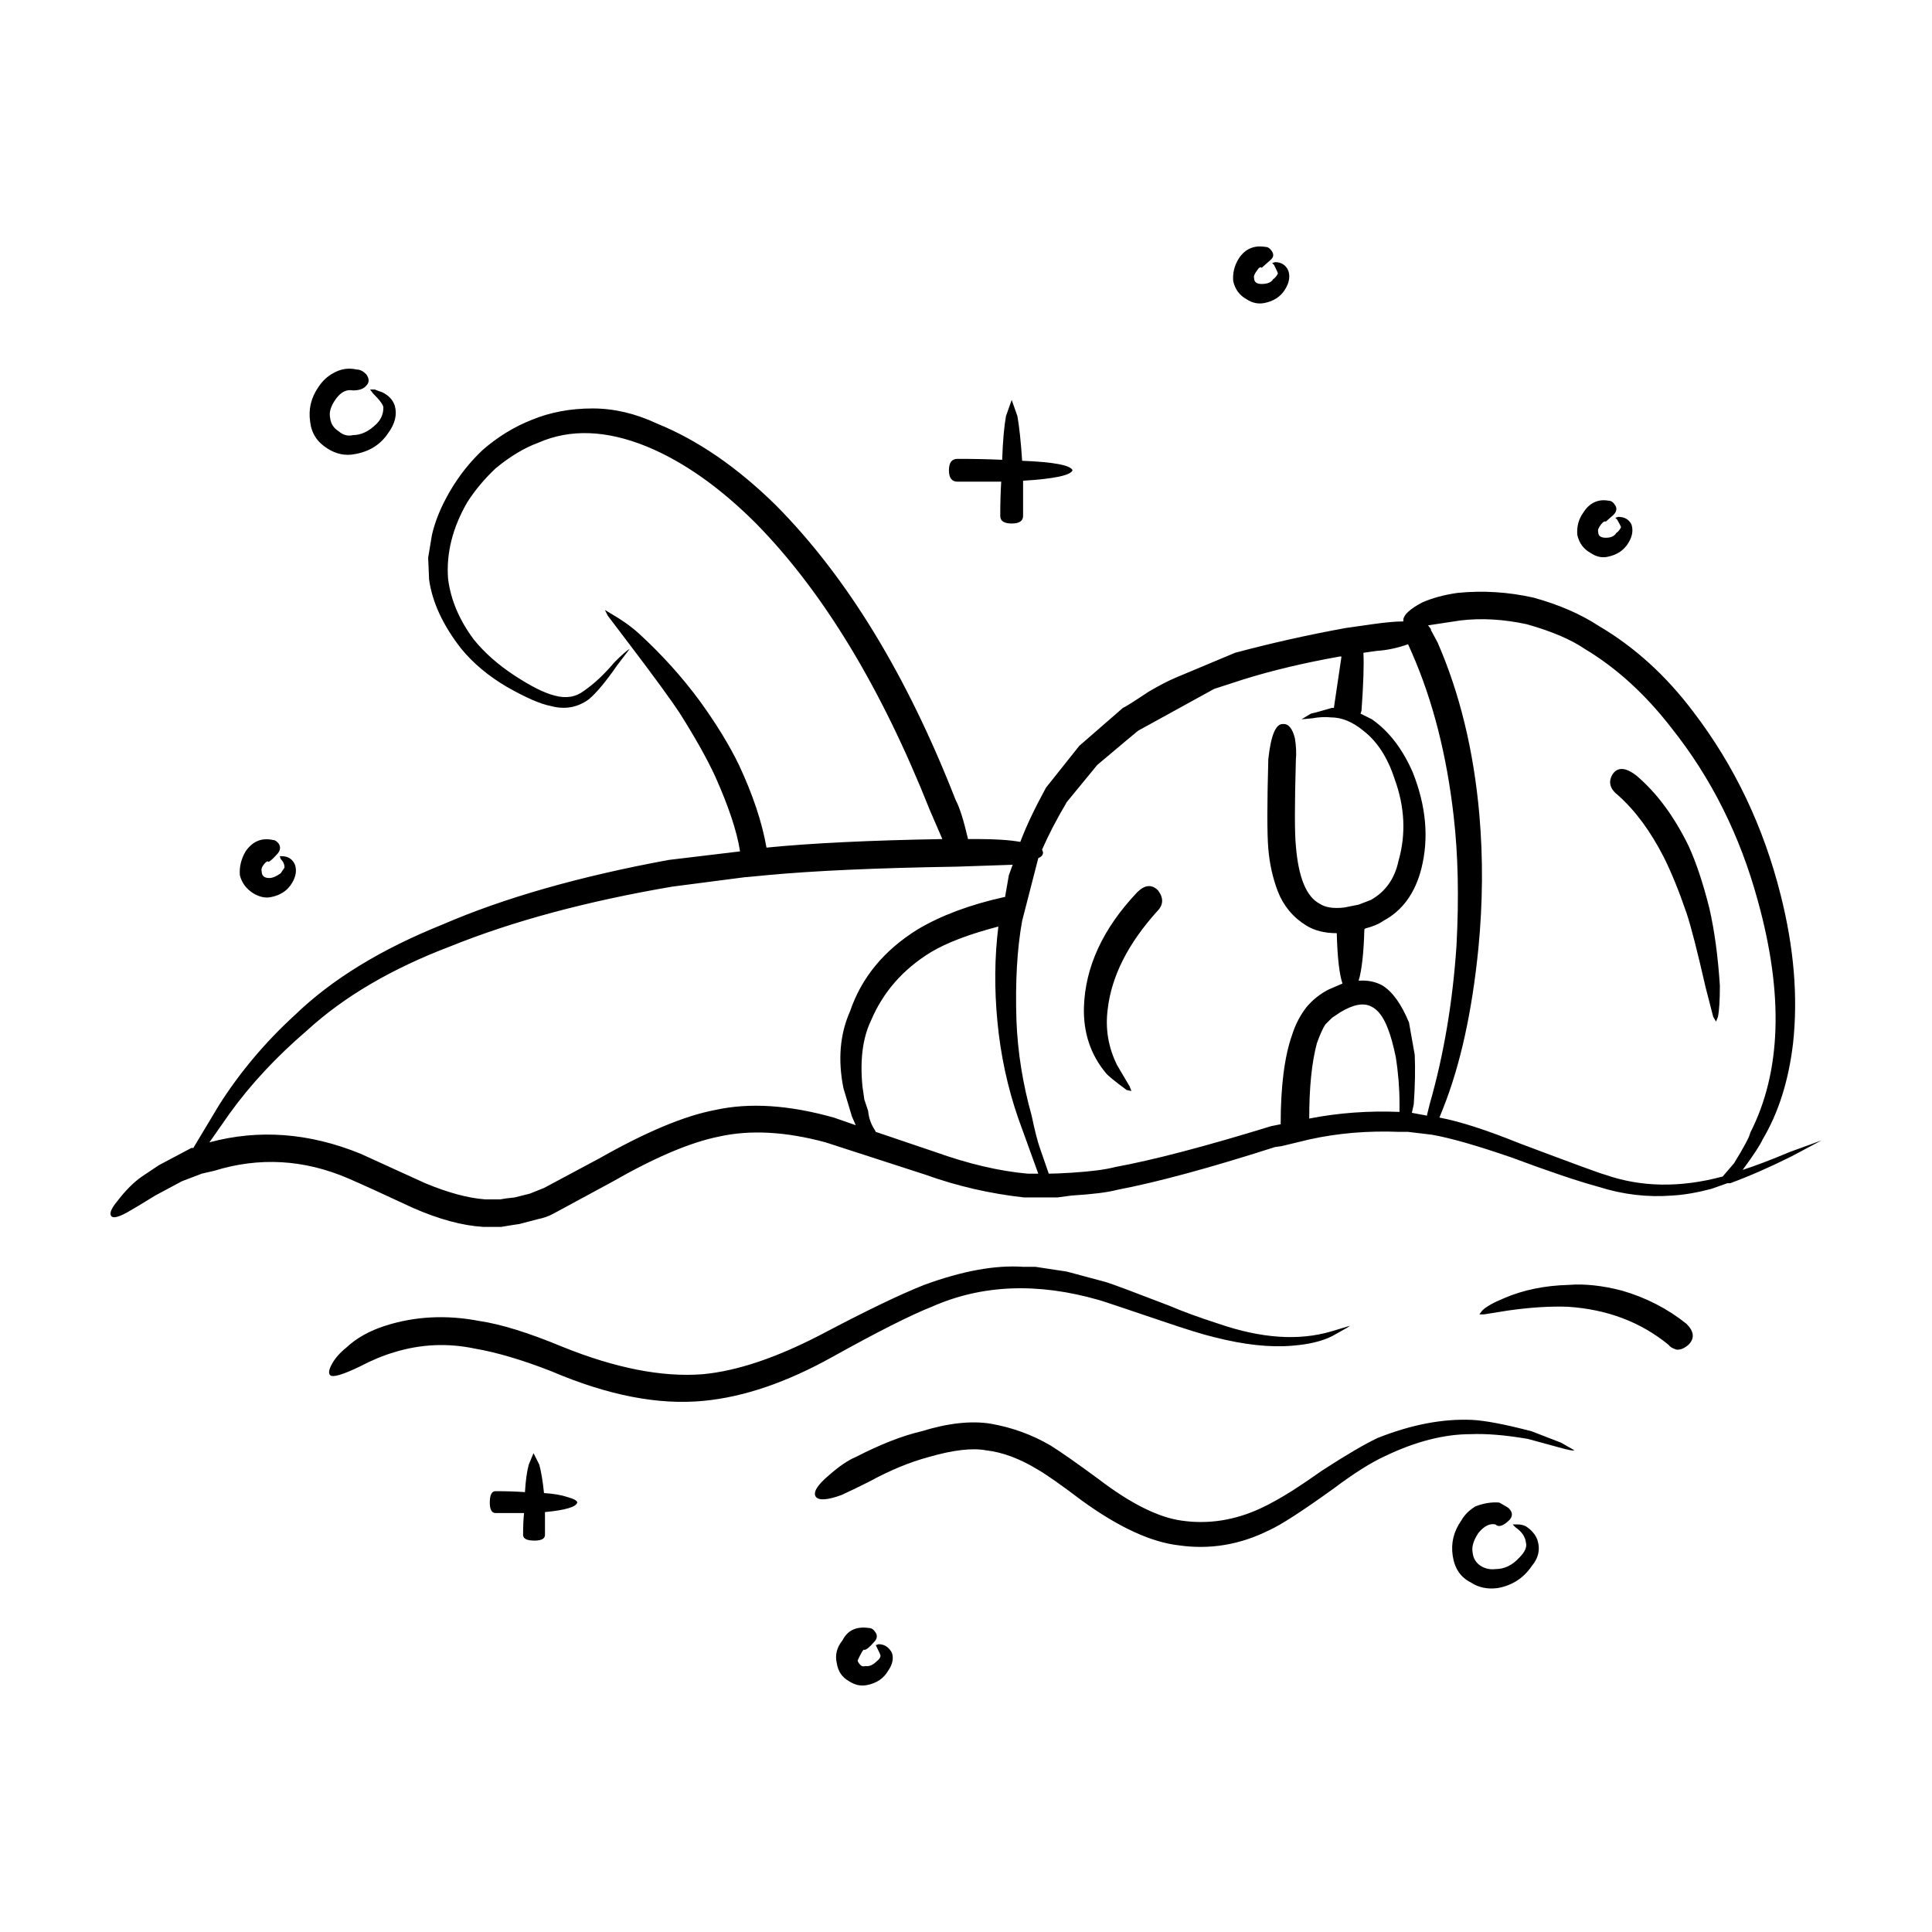<?xml version="1.0" encoding="UTF-8"?>
<!-- Uploaded to: ICON Repo, www.svgrepo.com, Generator: ICON Repo Mixer Tools -->
<svg fill="#000000" width="800px" height="800px" version="1.1" viewBox="144 144 512 512" xmlns="http://www.w3.org/2000/svg">
 <path d="m412.11 249.99 1.512 4.281c0.504 2.856 0.926 6.801 1.258 11.84 8.398 0.332 12.848 1.176 13.352 2.519-0.508 1.344-4.871 2.266-13.105 2.769v9.32c0 1.344-1.008 2.016-3.023 2.016-2.016 0-3.027-0.672-3.027-2.016 0-3.359 0.09-6.383 0.258-9.07h-11.594c-1.512 0-2.262-1.008-2.262-3.023s0.75-3.023 2.262-3.023c4.367 0 8.312 0.086 11.844 0.25 0.168-4.867 0.504-8.73 1.008-11.586zm67.258-40.555c0.676 0 1.258 0.418 1.77 1.258 0.504 0.84 0.332 1.594-0.508 2.266l-2.266 2.016c-0.332-0.336-0.75-0.086-1.258 0.754-0.672 0.84-0.922 1.512-0.75 2.016 0 1.008 0.672 1.512 2.012 1.512 1.516 0 2.519-0.418 3.027-1.258 0.504-0.332 0.926-0.84 1.258-1.512 0-0.168-0.332-0.922-1.008-2.266l-0.504-0.504 0.75-0.25c1.684 0 2.856 0.754 3.527 2.266 0.504 1.512 0.25 3.109-0.754 4.785-1.168 2.016-3.023 3.273-5.543 3.777-1.676 0.336-3.273 0-4.785-1.008-1.844-1.008-3.023-2.606-3.527-4.785-0.168-2.18 0.336-4.195 1.516-6.047 1.676-2.516 4.023-3.523 7.043-3.019zm-13.602 117.13-20.152 11.082c-0.836 0.672-4.449 3.691-10.828 9.07l-8.066 9.824c-2.684 4.535-4.867 8.73-6.551 12.594l0.25 0.754c0 0.672-0.418 1.176-1.258 1.512l-4.281 16.625c-1.344 7.391-1.844 16.207-1.512 26.449 0.332 8.398 1.676 16.793 4.031 25.191 0.84 4.031 1.594 6.969 2.266 8.816l2.266 6.551c1.344 0 3.356-0.086 6.039-0.25 5.211-0.332 9.074-0.84 11.594-1.512 10.078-1.848 23.844-5.457 41.309-10.832l2.519-0.504c0-10.078 1.008-17.973 3.027-23.68 0.84-2.684 2.102-5.125 3.777-7.305 1.676-2.016 3.691-3.613 6.047-4.785l3.523-1.512c-0.836-2.519-1.344-6.969-1.512-13.352-3.188 0-5.875-0.672-8.062-2.016-3.527-2.18-6.047-5.203-7.559-9.07-1.344-3.527-2.188-7.305-2.519-11.336-0.332-3.863-0.332-11.754 0-23.68 0.672-6.211 1.93-9.32 3.777-9.32 1.512-0.172 2.606 1.09 3.269 3.777 0.336 2.016 0.422 3.945 0.258 5.793-0.336 11.926-0.336 19.48 0 22.672 0.672 8.398 2.769 13.516 6.297 15.367 1.512 1.008 3.691 1.344 6.551 1.008l3.777-0.754 3.269-1.258c3.871-2.188 6.297-5.629 7.305-10.328 2.016-7.055 1.684-14.273-1.008-21.664-1.844-5.707-4.613-9.992-8.309-12.848-2.852-2.348-5.715-3.527-8.566-3.527-1.512-0.168-3.188-0.086-5.039 0.25l-2.769 0.25 2.519-1.512c0.84-0.168 2.684-0.672 5.543-1.512h0.508l2.012-13.602h-0.504c-9.406 1.676-17.887 3.691-25.441 6.047zm5.543-9.57c9.402-2.519 19.145-4.707 29.223-6.551l7.055-1.008c3.523-0.504 6.297-0.754 8.309-0.754v-0.504c0.168-1.344 1.848-2.856 5.039-4.535 2.684-1.176 5.793-2.016 9.324-2.519 6.715-0.672 13.43-0.25 20.152 1.258 6.715 1.848 12.508 4.367 17.375 7.559 9.406 5.543 17.723 13.098 24.938 22.672 10.918 14.273 18.641 30.48 23.18 48.617 3.523 13.941 4.613 27.039 3.269 39.297-1.176 9.91-3.863 18.391-8.062 25.441-0.676 1.512-2.434 4.195-5.289 8.062 3.188-1.008 7.391-2.606 12.594-4.785l8.309-3.023-8.062 4.281c-5.715 2.852-11.082 5.203-16.121 7.055h-0.754l-4.281 1.512c-3.863 1.008-7.305 1.598-10.328 1.762-6.551 0.504-13.012-0.25-19.402-2.266-5.543-1.512-13.266-4.109-23.176-7.809-9.234-3.188-16.289-5.203-21.16-6.047l-6.297-0.754h-2.266c-8.395-0.332-16.375 0.336-23.93 2.016l-7.301 1.762-1.77 0.25c-17.297 5.543-31.234 9.32-41.816 11.336-2.519 0.672-6.551 1.176-12.09 1.512l-3.777 0.504h-8.816c-9.07-1.008-17.801-3.023-26.191-6.047l-26.449-8.566c-10.586-2.856-19.984-3.359-28.219-1.512-7.559 1.512-17.043 5.543-28.461 12.09l-15.371 8.312c-1.168 0.672-2.606 1.176-4.281 1.512l-4.785 1.258c-0.168 0-1.762 0.25-4.785 0.754h-4.781c-5.547-0.332-11.758-2.016-18.641-5.039-7.559-3.527-13.27-6.133-17.129-7.809-11.754-5.039-23.594-5.707-35.52-2.016l-3.273 0.754-5.289 2.016-7.047 3.777c-3.527 2.18-6.047 3.691-7.559 4.535-2.188 1.176-3.527 1.512-4.035 1.008-0.672-0.672-0.168-2.016 1.516-4.031 2.18-2.852 4.363-5.039 6.551-6.551l4.527-3.023 8.566-4.535h0.508l6.801-11.336c5.543-8.73 12.262-16.711 20.152-23.93 9.742-9.406 22.758-17.383 39.047-23.93 16.289-7.055 36.273-12.762 59.953-17.129l18.895-2.266v-0.25c-0.84-5.203-3.027-11.754-6.555-19.648-2.18-4.707-5.289-10.246-9.32-16.625-2.188-3.359-6.715-9.574-13.602-18.641l-5.543-7.305-0.754-1.512 1.258 0.754c3.195 1.848 5.793 3.691 7.809 5.543 6.047 5.543 11.426 11.504 16.121 17.887 4.367 6.047 7.809 11.672 10.328 16.879 3.691 7.891 6.133 15.199 7.305 21.914 11.758-1.176 27.293-1.93 46.602-2.266l-3.269-7.559c-12.934-32.582-28.301-57.938-46.098-76.074-9.574-9.574-19.227-16.375-28.969-20.402-10.746-4.367-20.32-4.707-28.719-1.008-3.691 1.344-7.473 3.613-11.336 6.801-3.023 2.856-5.543 5.879-7.559 9.07-3.863 6.715-5.543 13.438-5.039 20.152 0.676 5.543 2.941 10.918 6.805 16.121 2.852 3.527 6.465 6.715 10.828 9.574 4.367 2.856 7.894 4.621 10.586 5.289 3.023 0.84 5.621 0.418 7.809-1.258 2.684-1.848 5.371-4.367 8.062-7.559 2.016-2.016 3.359-3.188 4.031-3.527l-3.269 4.281c-3.027 4.367-5.547 7.391-7.559 9.07-3.027 2.188-6.383 2.769-10.078 1.762-2.684-0.504-6.551-2.18-11.586-5.039-4.871-2.856-8.902-6.211-12.09-10.078-4.871-6.211-7.723-12.344-8.566-18.391l-0.25-5.793 1.008-6.047c0.84-3.691 2.434-7.559 4.785-11.586 2.352-4.031 5.203-7.644 8.559-10.832 4.035-3.527 8.398-6.211 13.105-8.062 4.871-2.016 10.242-3.023 16.121-3.023 5.707 0 11.422 1.344 17.125 4.031 10.75 4.367 21.246 11.586 31.488 21.664 18.809 18.977 34.684 45.004 47.609 78.09 1.008 1.848 2.102 5.289 3.273 10.328h2.519c4.699 0 8.48 0.25 11.336 0.754 1.512-4.031 3.777-8.816 6.801-14.359l8.816-11.082c2.519-2.188 6.383-5.543 11.586-10.078 0.508-0.168 2.769-1.598 6.805-4.281 2.852-1.676 5.289-2.938 7.301-3.777zm-60.961 64.738 1.008-5.793 1.008-2.769-14.863 0.504c-21.16 0.332-37.953 1.09-50.383 2.266l-5.289 0.504h-0.25l-19.402 2.519c-22.672 3.863-42.316 9.152-58.941 15.871-15.453 5.879-28.047 13.266-37.785 22.168-8.23 7.055-15.113 14.445-20.66 22.168l-5.289 7.559c13.098-3.527 26.449-2.519 40.055 3.023 4.031 1.848 9.742 4.449 17.125 7.809 6.047 2.519 11.336 3.945 15.871 4.281h4.031c0.84-0.172 2.102-0.336 3.777-0.504l4.031-1.008 3.777-1.512 14.609-7.809c12.43-7.055 22.672-11.336 30.73-12.848 9.074-2.016 19.566-1.344 31.488 2.016l5.793 2.016-1.008-2.266-2.266-7.559c-1.512-7.559-0.922-14.359 1.77-20.402 3.023-8.902 8.984-16.121 17.887-21.664 6.211-3.691 13.855-6.551 22.922-8.566zm40.555-1.762c1.512 2.016 1.426 3.863-0.258 5.543-7.723 8.566-12.086 17.215-13.098 25.945-0.672 5.203 0.168 10.16 2.519 14.863l3.273 5.543 0.504 1.258-1.258-0.25c-3.188-2.352-5.039-3.863-5.543-4.535-4.035-4.867-5.965-10.664-5.793-17.383 0.332-10.746 5.039-20.906 14.105-30.48 2.019-2.016 3.871-2.188 5.547-0.504zm119.4-103.28c0.676 0 1.258 0.418 1.77 1.258 0.504 0.84 0.332 1.676-0.508 2.519l-2.012 1.762c-0.332-0.168-0.754 0.086-1.258 0.754-0.676 0.84-0.926 1.512-0.754 2.016 0 1.008 0.676 1.512 2.016 1.512s2.266-0.418 2.769-1.258c0.504-0.332 0.926-0.84 1.258-1.512 0-0.168-0.332-0.84-1.008-2.016l-0.504-0.504 0.75-0.25c1.684 0 2.856 0.672 3.527 2.016 0.508 1.512 0.25 3.109-0.75 4.785-1.176 2.016-3.027 3.273-5.547 3.777-1.512 0.336-3.023 0-4.527-1.008-1.848-1.008-3.027-2.606-3.527-4.785-0.168-2.18 0.332-4.117 1.512-5.793 1.672-2.684 3.938-3.777 6.793-3.273zm-6.297 39.297c-3.688-2.519-8.816-4.699-15.367-6.551-6.211-1.344-12.086-1.676-17.633-1.008l-8.309 1.258h-0.258l0.754 1.008v0.25l1.762 3.273c5.879 13.438 9.574 28.637 11.082 45.594 1.008 11.586 0.926 23.426-0.25 35.52-1.676 16.793-4.785 30.898-9.32 42.32l-1.008 2.519c5.371 1.008 12.43 3.273 21.16 6.801 14.273 5.375 21.828 8.148 22.672 8.312 9.566 3.359 19.984 3.527 31.23 0.504l3.027-3.527c2.684-4.367 4.109-7.055 4.281-8.062 8.23-16.121 8.902-36.613 2.016-61.465-4.707-17.297-12.344-32.582-22.922-45.848-6.883-8.895-14.52-15.859-22.918-20.898zm-46.852-1.258c-2.852 1.008-5.621 1.598-8.309 1.762l-3.527 0.504c0.168 3.188 0 8.312-0.508 15.367l-0.25 0.754 3.027 1.512c4.527 3.188 8.141 7.891 10.828 14.105 3.527 8.902 4.289 17.383 2.266 25.441-1.676 6.551-5.039 11.168-10.078 13.855-1.176 0.84-2.769 1.512-4.785 2.016l-0.25 0.25c-0.168 6.211-0.672 10.746-1.512 13.602 2.352-0.172 4.449 0.25 6.297 1.258 2.684 1.676 5.039 4.953 7.047 9.824l1.516 8.566c0.168 3.863 0.086 8.227-0.258 13.098l-0.504 2.266 4.031 0.754v-0.25l0.754-3.023c3.691-12.93 6.047-26.867 7.047-41.816 0.676-12.762 0.422-24.184-0.75-34.258-1.848-16.289-5.547-30.73-11.082-43.328zm60.457 34.762c5.375 4.535 9.992 10.746 13.855 18.641 2.016 4.367 3.863 9.91 5.547 16.625 1.344 5.879 2.262 12.68 2.769 20.402 0 3.863-0.168 6.629-0.508 8.312l-0.504 1.258-0.754-1.258-2.012-7.809c-2.188-9.574-3.863-16.121-5.039-19.648-2.016-5.879-4.031-10.832-6.047-14.863-3.527-6.887-7.559-12.344-12.09-16.375-2.18-1.676-2.684-3.527-1.512-5.543 1.34-2.012 3.441-1.926 6.293 0.258zm-65.75 67.258c-1.176-3.188-2.684-5.203-4.535-6.047-2.012-1.008-4.699-0.504-8.062 1.512l-2.266 1.512-1.762 1.762c-0.676 1.008-1.426 2.684-2.266 5.039-1.344 5.039-2.016 11.672-2.016 19.902 7.727-1.512 15.703-2.102 23.93-1.762v-2.266c0-4.031-0.332-8.148-1.004-12.344-0.672-3.191-1.344-5.629-2.019-7.309zm25.445 75.57h-1.258l0.754-1.008c1.008-1.008 2.938-2.102 5.789-3.273 5.039-2.18 10.75-3.359 17.129-3.527 4.195-0.336 8.902 0.168 14.105 1.512 6.383 1.848 12.09 4.785 17.129 8.816 2.012 2.016 2.188 3.863 0.504 5.543-1.176 1.008-2.266 1.426-3.269 1.258-1.008-0.336-1.684-0.754-2.016-1.258-7.391-6.047-16.289-9.406-26.703-10.078-4.707-0.168-9.992 0.168-15.871 1.008zm-3.277 27.961c3.523 0.172 8.816 1.176 15.863 3.023l7.809 3.023 3.527 2.016c-0.332 0.168-1.676-0.086-4.031-0.754l-8.312-2.266c-5.875-1.008-10.914-1.426-15.113-1.258-7.047 0-14.605 1.93-22.672 5.793-3.688 1.676-8.227 4.535-13.598 8.566-8.398 6.047-14.113 9.742-17.129 11.082-7.723 3.863-15.699 5.203-23.93 4.031-7.391-0.84-15.957-4.785-25.695-11.84-5.547-4.195-9.492-6.969-11.844-8.312-4.699-2.852-9.234-4.535-13.602-5.039-3.688-0.672-8.727-0.086-15.113 1.762-5.039 1.344-10.328 3.527-15.863 6.551-3.027 1.512-5.457 2.691-7.305 3.527-3.691 1.344-5.965 1.512-6.801 0.504-0.84-1.176 0.332-3.109 3.523-5.793 2.691-2.352 5.039-3.949 7.055-4.785 6.551-3.359 12.344-5.629 17.383-6.801 7.047-2.18 13.18-2.852 18.383-2.016 5.715 1.008 11.004 2.938 15.871 5.793 2.684 1.676 6.887 4.621 12.594 8.816 8.566 6.551 15.957 10.242 22.168 11.082 7.047 1.008 14.02-0.086 20.902-3.273 2.519-1.176 5.375-2.769 8.566-4.785 1.848-1.176 4.453-2.938 7.809-5.289 6.211-4.031 11.082-6.887 14.609-8.566 8.91-3.531 17.223-5.129 24.945-4.793zm-120.16-79.852c-2.852-8.227-4.699-16.793-5.543-25.695-0.84-8.73-0.754-17.129 0.25-25.191-7.723 2.016-13.688 4.281-17.887 6.801-7.391 4.535-12.68 10.578-15.871 18.137-2.18 4.535-2.938 10.328-2.266 17.383l0.508 3.527 1.008 3.023c0.168 1.848 0.75 3.527 1.762 5.039l0.25 0.504 15.625 5.289c8.902 3.188 17.125 5.125 24.68 5.793h2.769zm-41.816 144.84c0.332 0.332 0.754 0.418 1.258 0.25 1.008 0.168 2.016-0.25 3.023-1.258 0.676-0.504 1.008-1.008 1.008-1.512 0-0.172-0.332-0.926-1.008-2.266l-0.25-0.504 0.754-0.25c1.512 0 2.684 0.754 3.527 2.266 0.504 1.512 0.168 3.109-1.008 4.785-1.176 2.016-3.027 3.273-5.547 3.777-1.676 0.336-3.269 0-4.781-1.008-1.848-1.008-2.941-2.606-3.273-4.785-0.504-2.188 0-4.195 1.512-6.047 1.344-2.684 3.691-3.777 7.055-3.273 0.672 0 1.258 0.418 1.762 1.258 0.508 0.84 0.336 1.676-0.504 2.519-1.176 1.344-2.016 2.016-2.519 2.016-0.168-0.332-0.754 0.59-1.77 2.769 0.004 0.336 0.258 0.758 0.762 1.262zm-85.145-53.152c0.508 1.848 0.926 4.367 1.258 7.559 2.519 0.168 4.535 0.504 6.047 1.008 1.848 0.504 2.769 1.008 2.769 1.512-0.332 1.176-3.188 2.016-8.559 2.519v6.047c0 1.008-0.926 1.512-2.777 1.512-2.012 0-3.023-0.504-3.023-1.512 0-2.188 0.086-4.117 0.25-5.793h-7.559c-1.008 0-1.512-0.926-1.512-2.769 0-2.016 0.504-3.023 1.512-3.023 2.856 0 5.461 0.086 7.809 0.25 0.172-3.023 0.508-5.457 1.008-7.305l1.258-3.023zm-70.535-165.5c0.508 0 1.008 0.336 1.516 1.008 0.504 0.84 0.418 1.676-0.258 2.519-1.168 1.344-2.012 2.102-2.519 2.266-0.168-0.336-0.586-0.086-1.258 0.754-0.504 0.672-0.672 1.258-0.504 1.762 0 1.176 0.676 1.762 2.016 1.762 0.836 0 1.844-0.418 3.023-1.258l1.008-1.512c0-0.84-0.332-1.598-1.008-2.266l-0.25-0.754h0.504c1.684 0 2.856 0.754 3.527 2.266 0.504 1.512 0.25 3.109-0.754 4.785-1.168 2.016-3.023 3.273-5.543 3.777-1.512 0.336-3.102 0-4.785-1.008-1.844-1.176-3.023-2.769-3.527-4.785-0.168-2.18 0.336-4.281 1.516-6.297 1.844-2.688 4.273-3.695 7.297-3.019zm22.168-124.69c0.84 0 1.676 0.418 2.519 1.258 0.84 1.176 0.84 2.188 0 3.023-0.672 0.84-1.844 1.258-3.527 1.258-1.676-0.332-3.188 0.418-4.527 2.266-1.34 1.848-1.848 3.527-1.516 5.039 0.172 1.512 0.926 2.684 2.266 3.527 1.176 1.008 2.434 1.344 3.777 1.008 2.188 0 4.289-1.008 6.297-3.023 1.176-1.176 1.77-2.606 1.77-4.281 0-0.672-0.926-1.93-2.777-3.777l-0.75-1.008h1.258c0.332 0.168 1.008 0.418 2.012 0.754 1.684 0.84 2.777 2.016 3.273 3.527 0.676 2.348 0.086 4.785-1.762 7.305-2.016 3.023-4.953 4.871-8.816 5.543-2.519 0.504-4.953 0-7.305-1.512-2.684-1.676-4.195-4.031-4.535-7.055-0.504-3.359 0.25-6.465 2.266-9.32 1.008-1.512 2.266-2.691 3.777-3.527 2.019-1.176 4.121-1.508 6.301-1.004zm297.25 308.33c-1.344 2.016-1.844 3.777-1.512 5.289 0.168 1.512 0.926 2.691 2.266 3.527 1.176 0.672 2.434 0.922 3.777 0.754 2.352 0 4.449-1.008 6.297-3.023 1.512-1.512 2.098-2.852 1.762-4.031-0.168-1.512-1.094-2.856-2.769-4.031l-0.754-0.754h1.258c0.84 0 1.598 0.172 2.266 0.504 1.512 1.008 2.519 2.188 3.023 3.527 0.84 2.519 0.336 4.871-1.512 7.055-2.18 3.188-5.203 5.125-9.07 5.793-2.684 0.336-5.039-0.168-7.055-1.512-2.684-1.344-4.281-3.691-4.781-7.055-0.508-3.359 0.25-6.469 2.262-9.32 0.84-1.512 2.102-2.769 3.777-3.777 2.188-0.84 4.289-1.176 6.297-1.008 1.516 0.84 2.352 1.344 2.519 1.512 1.008 1.008 1.094 2.016 0.258 3.023-1.684 1.676-2.941 2.102-3.777 1.258-1.512-0.332-3.019 0.422-4.531 2.269zm-109.08-69.273 10.332 2.769c1.676 0.504 7.301 2.606 16.879 6.297 3.527 1.512 7.891 3.109 13.098 4.785 11.25 3.863 21.16 4.535 29.727 2.016l5.039-1.512-0.754 0.504-4.031 2.266c-2.684 1.344-6.211 2.188-10.578 2.519-5.879 0.504-12.762-0.25-20.66-2.266-2.852-0.672-7.465-2.102-13.855-4.281-10.914-3.691-16.461-5.543-16.625-5.543-16.289-4.699-31.066-4.117-44.336 1.762-5.543 2.18-14.359 6.629-26.449 13.352s-23.426 10.578-34.008 11.586c-11.922 1.176-25.355-1.426-40.305-7.809-7.723-3.023-14.523-5.039-20.402-6.047-7.227-1.512-14.363-1.176-21.41 1.008-2.852 0.84-5.879 2.102-9.07 3.777-4.535 2.18-7.141 2.938-7.812 2.266-0.504-0.504-0.332-1.512 0.508-3.023 0.84-1.512 2.102-2.938 3.777-4.281 2.684-2.519 6.133-4.449 10.328-5.793 7.891-2.519 16.207-2.938 24.938-1.258 5.707 0.84 13.012 3.109 21.914 6.801 14.105 5.707 26.535 8.148 37.281 7.305 9.07-0.84 19.562-4.367 31.488-10.578 11.754-6.211 20.824-10.578 27.199-13.098 10.078-3.691 18.809-5.289 26.199-4.785h3.273z" fill-rule="evenodd"/>
</svg>